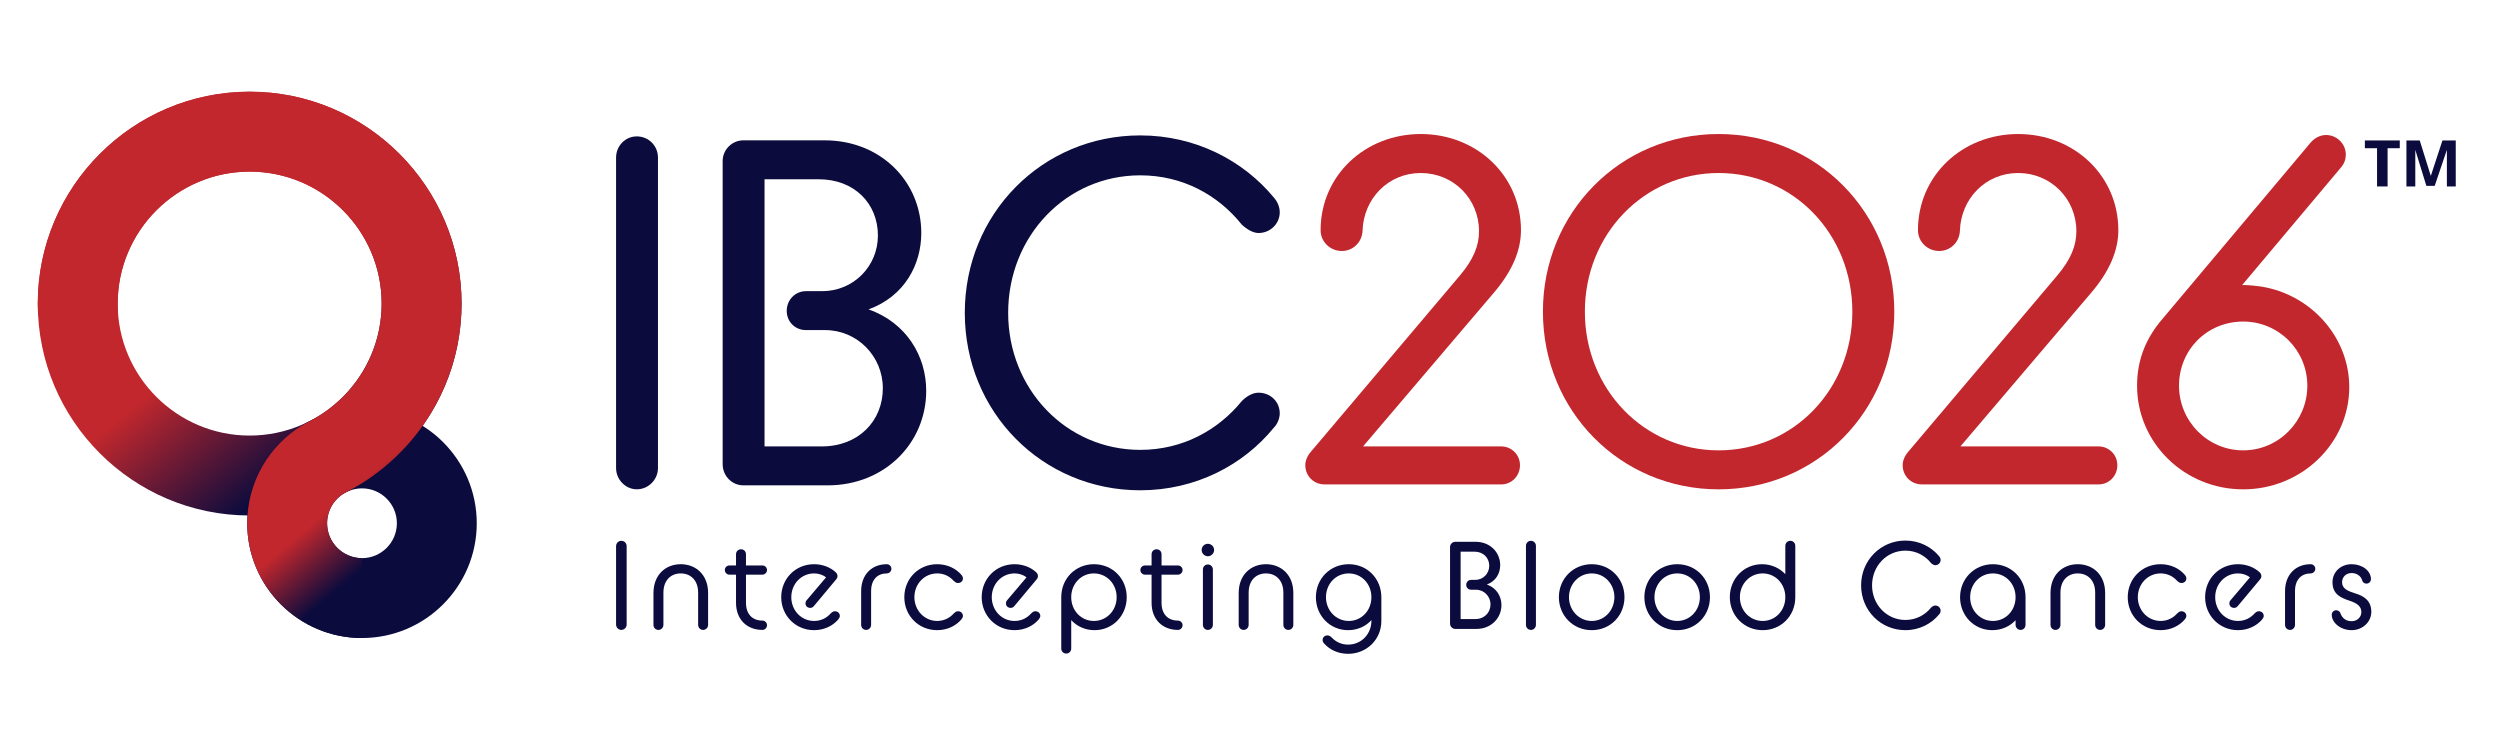 <?xml version="1.0" encoding="UTF-8"?>
<svg id="Layer_1" xmlns="http://www.w3.org/2000/svg" xmlns:xlink="http://www.w3.org/1999/xlink" version="1.1" viewBox="0 0 1992.465 594.158">
  <!-- Generator: Adobe Illustrator 29.7.1, SVG Export Plug-In . SVG Version: 2.1.1 Build 8)  -->
  <defs>
    <style>
      .st0 {
        fill: url(#linear-gradient1);
      }

      .st1 {
        fill: #0b0b3d;
      }

      .st2 {
        fill: url(#linear-gradient);
      }

      .st3 {
        fill: #c1272d;
      }
    </style>
    <linearGradient id="linear-gradient" x1="278.663" y1="339.052" x2="163.029" y2="198.164" gradientUnits="userSpaceOnUse">
      <stop offset="0" stop-color="#0b0b3d"/>
      <stop offset=".661" stop-color="#c1272d"/>
    </linearGradient>
    <linearGradient id="linear-gradient1" x1="353.347" y1="398.698" x2="303.135" y2="339.626" gradientUnits="userSpaceOnUse">
      <stop offset="0" stop-color="#0b0b3d"/>
      <stop offset=".687" stop-color="#c1272d"/>
    </linearGradient>
  </defs>
  <g>
    <g>
      <path class="st1" d="M491.002,435.283c0-2.382,1.885-4.265,4.167-4.265,2.38,0,4.264,1.883,4.264,4.265v62.489c0,2.278-1.883,4.262-4.264,4.262-2.282,0-4.167-1.984-4.167-4.262v-62.489Z"/>
      <path class="st1" d="M520.804,472.577c0-14.382,9.621-22.913,21.722-22.913,12.201,0,21.822,8.531,21.822,22.913v25.392c0,2.282-1.787,4.065-3.968,4.065-2.282,0-3.968-1.783-3.968-4.065v-25.589c0-10.12-6.151-15.376-13.887-15.376-7.638,0-13.786,5.256-13.786,15.376v25.589c0,2.282-1.785,4.065-3.968,4.065-2.282,0-3.968-1.783-3.968-4.065v-25.392Z"/>
      <path class="st1" d="M577.664,454.328c0-2.084,1.688-3.67,3.67-3.67h5.257v-8.929c0-2.282,1.787-3.968,3.968-3.968,2.282,0,3.968,1.686,3.968,3.968v8.929h13.092c1.984,0,3.67,1.586,3.67,3.67,0,1.984-1.686,3.67-3.67,3.67h-13.092v22.414c0,9.223,5.257,14.185,13.092,14.185,1.984,0,3.67,1.686,3.67,3.67,0,2.081-1.686,3.767-3.67,3.767-12.299,0-21.027-8.33-21.027-21.621v-22.414h-5.257c-1.982,0-3.67-1.686-3.67-3.67Z"/>
      <path class="st1" d="M622.623,475.949c0-14.68,11.307-26.285,26.186-26.285,7.239,0,13.291,2.777,17.158,6.35.893.793,1.489,1.883,1.489,3.074,0,.99-.298,1.883-1.29,2.974l-17.655,21.126c-.795.893-1.686,1.291-2.777,1.291-2.183,0-3.77-1.489-3.77-3.573,0-.893.199-1.783.893-2.479l15.472-18.249c-2.578-2.181-6.247-3.175-9.521-3.175-10.118,0-18.152,8.334-18.152,18.945,0,10.515,7.935,18.945,18.152,18.945,5.654,0,10.116-2.479,13.191-5.951,1.091-.994,1.984-1.787,3.372-1.787,2.282,0,3.968,1.589,3.968,3.77,0,.793-.495,1.883-1.189,2.676-4.167,4.961-11.01,8.631-19.341,8.631-14.778,0-26.186-11.605-26.186-26.285Z"/>
      <path class="st1" d="M686.328,471.089c0-12.796,8.134-21.424,20.432-21.424,1.984,0,3.67,1.586,3.67,3.67,0,1.984-1.686,3.67-3.67,3.67-7.34,0-12.497,4.861-12.497,14.084v26.88c0,2.282-1.785,4.065-3.968,4.065-2.282,0-3.968-1.783-3.968-4.065v-26.88Z"/>
      <path class="st1" d="M720.724,475.949c0-14.68,11.307-26.285,26.186-26.285,8.231,0,15.175,3.569,19.341,8.531.694.793,1.189,1.883,1.189,2.777,0,2.181-1.686,3.67-3.968,3.67-1.487,0-2.282-.793-3.372-1.686-3.074-3.473-7.537-5.951-13.191-5.951-10.118,0-18.152,8.334-18.152,18.945,0,10.515,8.034,18.945,18.152,18.945,5.553,0,10.116-2.479,13.191-5.951.992-.893,1.885-1.787,3.372-1.787,2.282,0,3.968,1.589,3.968,3.77,0,.793-.495,1.883-1.189,2.676-4.167,4.961-11.01,8.631-19.341,8.631-14.879,0-26.186-11.605-26.186-26.285Z"/>
      <path class="st1" d="M782.395,475.949c0-14.68,11.307-26.285,26.186-26.285,7.239,0,13.291,2.777,17.158,6.35.893.793,1.489,1.883,1.489,3.074,0,.99-.298,1.883-1.29,2.974l-17.655,21.126c-.795.893-1.686,1.291-2.777,1.291-2.183,0-3.77-1.489-3.77-3.573,0-.893.199-1.783.893-2.479l15.472-18.249c-2.578-2.181-6.247-3.175-9.521-3.175-10.118,0-18.152,8.334-18.152,18.945,0,10.515,7.935,18.945,18.152,18.945,5.654,0,10.116-2.479,13.191-5.951,1.091-.994,1.984-1.787,3.372-1.787,2.282,0,3.968,1.589,3.968,3.77,0,.793-.495,1.883-1.189,2.676-4.167,4.961-11.01,8.631-19.341,8.631-14.778,0-26.186-11.605-26.186-26.285Z"/>
      <path class="st1" d="M853.748,494.199v22.715c0,2.181-1.785,3.968-3.968,3.968-2.282,0-3.968-1.787-3.968-3.968v-40.964c0-15.175,11.605-26.285,25.987-26.285,15.076,0,26.184,11.605,26.184,26.285s-11.108,26.285-25.689,26.285c-7.537,0-14.183-3.175-18.547-8.036ZM889.95,475.949c0-10.712-8.034-18.945-18.15-18.945s-18.052,8.233-18.052,18.945,7.935,18.945,18.052,18.945,18.15-8.233,18.15-18.945Z"/>
      <path class="st1" d="M908.863,454.328c0-2.084,1.688-3.67,3.67-3.67h5.257v-8.929c0-2.282,1.787-3.968,3.968-3.968,2.282,0,3.968,1.686,3.968,3.968v8.929h13.092c1.984,0,3.67,1.586,3.67,3.67,0,1.984-1.686,3.67-3.67,3.67h-13.092v22.414c0,9.223,5.257,14.185,13.092,14.185,1.984,0,3.67,1.686,3.67,3.67,0,2.081-1.686,3.767-3.67,3.767-12.299,0-21.027-8.33-21.027-21.621v-22.414h-5.257c-1.982,0-3.67-1.686-3.67-3.67Z"/>
      <path class="st1" d="M957.709,438.357c0-2.777,2.183-4.958,4.96-4.958,2.678,0,4.96,2.181,4.96,4.958,0,2.68-2.282,4.961-4.96,4.961-2.777,0-4.96-2.282-4.96-4.961ZM958.701,453.83c0-2.181,1.686-3.968,3.968-3.968,2.183,0,3.968,1.787,3.968,3.968v44.139c0,2.282-1.785,4.065-3.968,4.065-2.282,0-3.968-1.783-3.968-4.065v-44.139Z"/>
      <path class="st1" d="M987.226,472.577c0-14.382,9.621-22.913,21.722-22.913,12.201,0,21.822,8.531,21.822,22.913v25.392c0,2.282-1.787,4.065-3.968,4.065-2.282,0-3.968-1.783-3.968-4.065v-25.589c0-10.12-6.151-15.376-13.887-15.376-7.638,0-13.786,5.256-13.786,15.376v25.589c0,2.282-1.785,4.065-3.968,4.065-2.282,0-3.968-1.783-3.968-4.065v-25.392Z"/>
      <path class="st1" d="M1048.748,475.949c0-14.68,11.307-26.285,26.186-26.285s25.987,11.605,25.987,26.385v18.845c0,14.877-11.804,26.184-26.484,26.184-8.332,0-14.877-3.473-19.142-8.233-.793-.793-1.191-1.883-1.191-2.676,0-2.282,1.686-3.77,3.869-3.77,1.587,0,2.479.893,3.471,1.787,3.571,3.67,7.935,5.553,12.994,5.553,10.613,0,18.549-8.531,18.549-18.845v-.696c-4.364,4.961-11.108,8.036-18.549,8.036-14.579,0-25.689-11.605-25.689-26.285ZM1092.986,475.949c0-10.712-7.935-18.945-18.052-18.945-10.217,0-18.152,8.233-18.152,18.945,0,10.612,8.034,18.945,18.152,18.945s18.052-8.233,18.052-18.945Z"/>
      <path class="st1" d="M1155.668,435.979c0-2.282,1.885-4.169,4.167-4.169h16.366c11.306,0,19.44,8.334,19.44,18.647,0,6.249-3.273,12.696-10.613,15.376,7.638,2.676,11.605,9.42,11.605,16.366,0,10.511-8.332,19.042-19.838,19.042h-16.959c-2.282,0-4.167-1.883-4.167-4.265v-60.996ZM1175.605,493.406c7.438,0,12.299-5.159,12.299-11.702,0-6.45-5.159-11.706-11.605-11.706h-3.869c-2.181,0-3.867-1.686-3.867-3.867s1.686-3.968,3.867-3.968h3.273c6.249,0,11.209-4.961,11.209-11.211,0-6.346-4.662-11.304-11.903-11.304h-10.911v53.757h11.507Z"/>
      <path class="st1" d="M1216.169,434.985c0-2.181,1.686-3.968,3.968-3.968,2.183,0,3.968,1.787,3.968,3.968v62.984c0,2.282-1.785,4.065-3.968,4.065-2.282,0-3.968-1.783-3.968-4.065v-62.984Z"/>
      <path class="st1" d="M1242.411,475.949c0-14.68,11.307-26.285,26.186-26.285s26.086,11.605,26.086,26.285-11.209,26.285-26.086,26.285-26.186-11.605-26.186-26.285ZM1286.649,475.949c0-10.515-7.837-18.945-18.052-18.945s-18.152,8.43-18.152,18.945c0,10.414,7.935,18.945,18.152,18.945s18.052-8.531,18.052-18.945Z"/>
      <path class="st1" d="M1310.541,475.949c0-14.68,11.307-26.285,26.186-26.285s26.086,11.605,26.086,26.285-11.209,26.285-26.086,26.285-26.186-11.605-26.186-26.285ZM1354.779,475.949c0-10.515-7.837-18.945-18.052-18.945s-18.152,8.43-18.152,18.945c0,10.414,7.935,18.945,18.152,18.945s18.052-8.531,18.052-18.945Z"/>
      <path class="st1" d="M1378.639,475.949c0-14.68,11.11-26.285,25.689-26.285,7.539,0,14.084,3.175,18.549,7.935v-22.615c0-2.181,1.785-3.968,3.968-3.968,2.28,0,3.968,1.787,3.968,3.968v40.964c0,15.175-11.605,26.285-25.987,26.285-14.78,0-26.186-11.605-26.186-26.285ZM1422.877,475.949c0-10.712-7.935-18.945-18.052-18.945s-18.152,8.233-18.152,18.945,8.034,18.945,18.152,18.945,18.052-8.233,18.052-18.945Z"/>
      <path class="st1" d="M1483.278,466.525c0-19.935,15.573-35.705,35.311-35.705,11.108,0,20.73,5.058,26.88,12.498.793.89,1.189,1.984,1.189,2.974,0,2.282-1.885,4.165-4.265,4.165-1.091,0-2.282-.692-3.372-1.686-4.76-5.951-11.901-9.919-20.432-9.919-14.877,0-26.583,12.201-26.583,27.673,0,15.376,11.706,27.576,26.583,27.576,8.531,0,15.672-3.968,20.432-9.822,1.091-1.091,2.282-1.686,3.372-1.686,2.38,0,4.265,1.787,4.265,4.169,0,.89-.396,2.081-1.189,2.874-6.151,7.541-15.772,12.599-26.88,12.599-19.738,0-35.311-15.77-35.311-35.709Z"/>
      <path class="st1" d="M1562.148,475.949c0-14.68,11.406-26.285,26.186-26.285,14.382,0,25.987,11.11,25.987,26.285v22.019c0,2.282-1.688,4.065-3.968,4.065-2.183,0-3.968-1.783-3.968-4.065v-3.67c-4.364,4.76-10.911,7.935-18.549,7.935-14.579,0-25.689-11.605-25.689-26.285ZM1606.386,475.949c0-10.712-7.935-18.945-18.052-18.945s-18.152,8.233-18.152,18.945,8.034,18.945,18.152,18.945,18.052-8.233,18.052-18.945Z"/>
      <path class="st1" d="M1634.224,472.577c0-14.382,9.621-22.913,21.722-22.913,12.201,0,21.822,8.531,21.822,22.913v25.392c0,2.282-1.787,4.065-3.968,4.065-2.282,0-3.968-1.783-3.968-4.065v-25.589c0-10.12-6.151-15.376-13.887-15.376-7.638,0-13.786,5.256-13.786,15.376v25.589c0,2.282-1.785,4.065-3.968,4.065-2.282,0-3.968-1.783-3.968-4.065v-25.392Z"/>
      <path class="st1" d="M1695.777,475.949c0-14.68,11.307-26.285,26.186-26.285,8.231,0,15.175,3.569,19.341,8.531.694.793,1.189,1.883,1.189,2.777,0,2.181-1.686,3.67-3.968,3.67-1.487,0-2.282-.793-3.372-1.686-3.074-3.473-7.537-5.951-13.191-5.951-10.118,0-18.152,8.334-18.152,18.945,0,10.515,8.034,18.945,18.152,18.945,5.553,0,10.116-2.479,13.191-5.951.992-.893,1.885-1.787,3.372-1.787,2.282,0,3.968,1.589,3.968,3.77,0,.793-.495,1.883-1.189,2.676-4.167,4.961-11.01,8.631-19.341,8.631-14.879,0-26.186-11.605-26.186-26.285Z"/>
      <path class="st1" d="M1757.448,475.949c0-14.68,11.307-26.285,26.186-26.285,7.239,0,13.291,2.777,17.158,6.35.893.793,1.489,1.883,1.489,3.074,0,.99-.298,1.883-1.29,2.974l-17.655,21.126c-.795.893-1.686,1.291-2.777,1.291-2.183,0-3.77-1.489-3.77-3.573,0-.893.199-1.783.893-2.479l15.472-18.249c-2.578-2.181-6.247-3.175-9.521-3.175-10.118,0-18.152,8.334-18.152,18.945,0,10.515,7.935,18.945,18.152,18.945,5.654,0,10.116-2.479,13.191-5.951,1.091-.994,1.984-1.787,3.372-1.787,2.282,0,3.968,1.589,3.968,3.77,0,.793-.495,1.883-1.189,2.676-4.167,4.961-11.01,8.631-19.341,8.631-14.778,0-26.186-11.605-26.186-26.285Z"/>
      <path class="st1" d="M1821.154,471.089c0-12.796,8.134-21.424,20.432-21.424,1.984,0,3.67,1.586,3.67,3.67,0,1.984-1.686,3.67-3.67,3.67-7.34,0-12.497,4.861-12.497,14.084v26.88c0,2.282-1.785,4.065-3.968,4.065-2.282,0-3.968-1.783-3.968-4.065v-26.88Z"/>
      <path class="st1" d="M1861.936,486.364c1.29,0,2.877.793,3.372,2.382.893,2.777,3.473,6.346,8.829,6.346,4.76,0,7.835-3.473,7.835-7.239,0-4.961-3.968-7.243-9.225-9.026-6.843-2.282-13.786-4.961-13.786-14.78,0-8.133,6.447-14.382,15.275-14.382,8.332,0,15.374,5.159,15.374,11.903,0,1.984-1.587,3.569-3.571,3.569-1.091,0-2.875-.495-3.471-2.777-.694-2.579-3.67-5.654-8.332-5.654-4.861,0-7.638,3.473-7.638,7.34,0,5.256,4.76,7.042,10.613,8.925,6.247,1.887,12.696,5.356,12.696,14.68,0,7.838-6.744,14.583-15.77,14.583-8.629,0-15.772-5.855-15.772-12.301,0-1.984,1.587-3.569,3.571-3.569Z"/>
    </g>
    <g>
      <path class="st1" d="M491.002,125.594c0-9.429,7.463-16.891,16.497-16.891,9.429,0,16.892,7.462,16.892,16.891v247.481c0,9.034-7.463,16.891-16.892,16.891-9.034,0-16.497-7.857-16.497-16.891V125.594Z"/>
      <path class="st1" d="M575.945,128.344c0-9.035,7.463-16.501,16.497-16.501h64.817c44.782,0,76.994,32.998,76.994,73.852,0,24.747-12.963,50.282-42.033,60.889,30.249,10.606,45.961,37.317,45.961,64.815,0,41.64-32.998,75.422-78.565,75.422h-67.174c-9.034,0-16.497-7.463-16.497-16.892v-241.586ZM654.902,355.788c29.462,0,48.711-20.426,48.711-46.352,0-25.534-20.428-46.354-45.961-46.354h-15.32c-8.642,0-15.32-6.678-15.32-15.32s6.678-15.714,15.32-15.714h12.963c24.747,0,44.389-19.641,44.389-44.389,0-25.141-18.463-44.782-47.139-44.782h-43.21v212.911h45.567Z"/>
      <path class="st1" d="M768.922,249.334c0-78.958,61.673-141.418,139.846-141.418,43.997,0,82.101,20.035,106.455,49.496,3.144,3.536,4.714,7.857,4.714,11.784,0,9.035-7.463,16.499-16.891,16.499-4.321,0-9.035-2.749-13.356-6.678-18.856-23.571-47.139-39.282-80.922-39.282-58.924,0-105.278,48.318-105.278,109.599,0,60.887,46.354,109.205,105.278,109.205,33.783,0,62.066-15.714,80.922-38.891,4.321-4.321,9.035-6.678,13.356-6.678,9.427,0,16.891,7.072,16.891,16.501,0,3.534-1.57,8.249-4.714,11.391-24.354,29.855-62.458,49.888-106.455,49.888-78.173,0-139.846-62.459-139.846-141.416Z"/>
    </g>
    <g>
      <path class="st2" d="M198.967,73.079c-93.12,0-168.873,75.753-168.873,168.873s75.753,168.883,168.873,168.883,168.883-75.753,168.883-168.883-75.753-168.873-168.883-168.873ZM198.967,347.141c-57.992,0-105.18-47.188-105.18-105.189s47.188-105.18,105.18-105.18,105.189,47.188,105.189,105.18-47.188,105.189-105.189,105.189Z"/>
      <path class="st1" d="M288.489,508.501c-50.439,0-91.474-41.035-91.474-91.474s41.035-91.474,91.474-91.474,91.474,41.035,91.474,91.474-41.035,91.474-91.474,91.474ZM288.489,389.217c-15.334,0-27.81,12.476-27.81,27.81s12.476,27.81,27.81,27.81,27.81-12.476,27.81-27.81-12.476-27.81-27.81-27.81Z"/>
      <path class="st0" d="M268.692,436.52c5.048,5.128,12.065,8.311,19.808,8.311v63.666c-50.436,0-91.473-41.036-91.473-91.473,0-2.088.075-4.157.215-6.217,2.209-32.732,21.702-60.791,49.416-75.107.131-.075.272-.14.412-.215,33.883-17.489,57.103-52.852,57.103-93.532,0-57.992-47.188-105.18-105.189-105.18s-105.179,47.188-105.179,105.18c0,2.5.084,4.99.271,7.443H30.27c-.103-2.472-.159-4.953-.159-7.443,0-93.12,75.753-168.873,168.873-168.873s168.883,75.753,168.883,168.873c0,36.261-11.497,69.901-31.028,97.446-15.523,21.899-36.121,39.941-60.07,52.421-.627.29-1.236.609-1.835.936-8.483,4.775-14.24,13.857-14.24,24.268,0,7.588,3.055,14.475,7.999,19.496"/>
    </g>
  </g>
  <g>
    <path class="st3" d="M1040.311,370.726c0-3.54,1.574-7.474,4.721-11.013l118.386-140.019c11.013-12.979,15.339-23.992,15.339-35.398,0-25.958-20.451-46.41-46.41-46.41s-45.624,20.452-46.41,46.017c-.394,9.047-7.474,16.126-16.52,16.126-9.439,0-16.912-7.473-16.912-16.519,0-43.658,35.397-76.695,79.842-76.695s79.842,33.037,79.842,76.695c0,15.732-6.686,32.645-22.418,50.736l-103.441,121.533h110.127c8.26,0,14.946,6.687,14.946,14.946,0,8.652-6.687,15.339-14.946,15.339h-140.805c-8.653,0-15.34-6.687-15.34-15.339Z"/>
    <path class="st3" d="M1229.685,248.406c0-79.056,61.749-141.592,140.019-141.592s140.019,62.536,140.019,141.592-61.75,141.592-140.019,141.592-140.019-62.537-140.019-141.592ZM1476.29,248.406c0-61.75-46.804-110.521-106.587-110.521-59.391,0-106.588,48.771-106.588,110.521s47.197,110.52,106.588,110.52c59.783,0,106.587-48.771,106.587-110.52Z"/>
    <path class="st3" d="M1516.396,370.726c0-3.54,1.574-7.474,4.721-11.013l118.386-140.019c11.013-12.979,15.339-23.992,15.339-35.398,0-25.958-20.451-46.41-46.41-46.41s-45.624,20.452-46.41,46.017c-.394,9.047-7.474,16.126-16.52,16.126-9.439,0-16.912-7.473-16.912-16.519,0-43.658,35.397-76.695,79.842-76.695s79.842,33.037,79.842,76.695c0,15.732-6.686,32.645-22.418,50.736l-103.441,121.533h110.127c8.26,0,14.946,6.687,14.946,14.946,0,8.652-6.687,15.339-14.946,15.339h-140.805c-8.653,0-15.34-6.687-15.34-15.339Z"/>
    <path class="st3" d="M1703.213,307.402c0-21.238,7.473-38.545,20.452-53.49l117.993-140.412c3.146-3.539,7.473-5.899,12.192-5.899,8.26,0,15.732,6.687,15.732,15.732,0,3.54-1.18,7.079-3.933,10.226l-78.662,93.608c6.686,0,11.405.786,14.945,1.18,39.725,6.293,70.402,40.118,70.402,80.235,0,44.444-37.758,81.416-84.562,81.416s-84.562-36.972-84.562-82.596ZM1838.904,307.402c0-28.318-22.812-51.131-51.13-51.131-28.712,0-51.13,22.419-51.13,51.131,0,28.318,22.812,51.523,51.13,51.523s51.13-23.205,51.13-51.523Z"/>
  </g>
  <g>
    <path class="st1" d="M1902.431,148.593h-7.949v-30.471h-9.715v-6.183h27.821v6.183h-9.715v30.471h-.442Z"/>
    <path class="st1" d="M1933.786,148.151l-8.832-28.705h0v29.146h-7.066v-36.654h10.599l8.832,28.263h0l9.274-28.263h10.599v36.654h-7.066v-29.146h0l-9.715,28.705h-6.624,0Z"/>
  </g>
</svg>